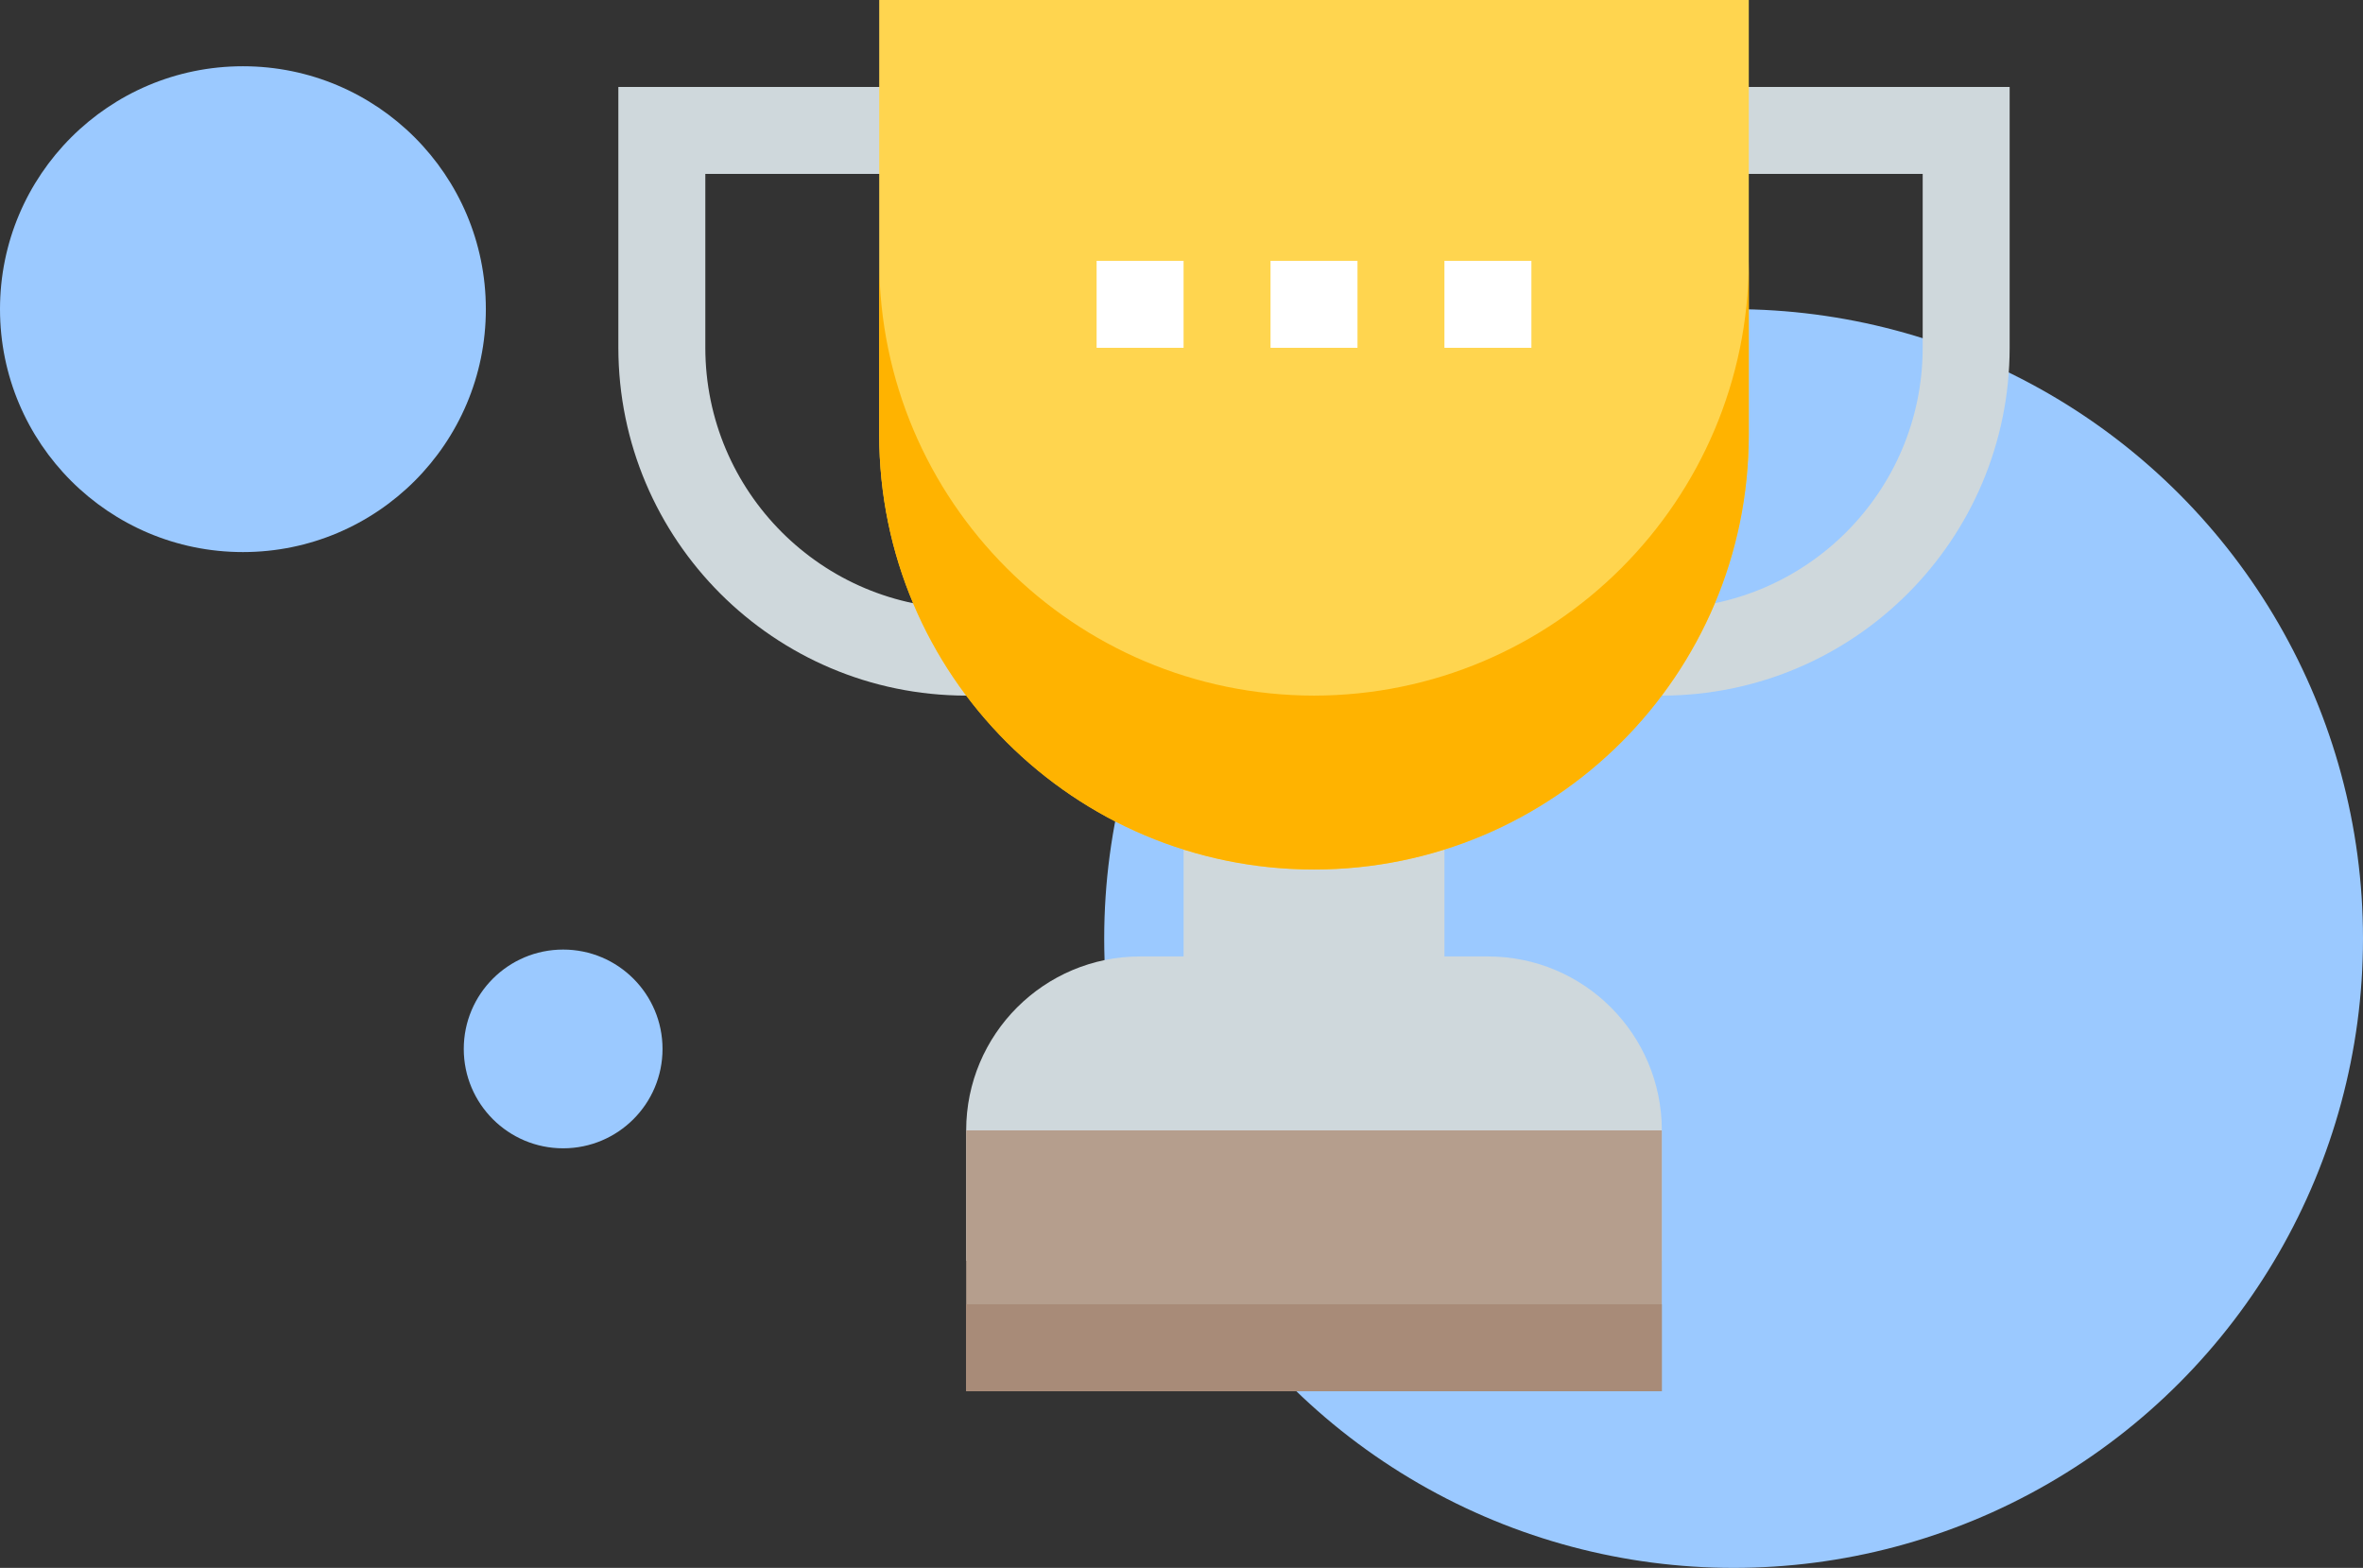 <?xml version="1.0" encoding="UTF-8"?> <svg xmlns="http://www.w3.org/2000/svg" width="107" height="71" viewBox="0 0 107 71" fill="none"><rect x="0" y="0" width="107" height="71" fill="#333333" stroke="none"/><circle cx="25.5" cy="47.5" r="4.5" fill="#9BC9FF"></circle><circle cx="11" cy="14" r="11" fill="#9BC9FF"></circle><circle cx="78.5" cy="42.5" r="28.5" fill="#9BC9FF"></circle><path d="M75.25 57.094H43.75V51.188C43.75 46.838 47.276 43.312 51.625 43.312H53.594V35.438H65.406V43.312H67.375C71.724 43.312 75.25 46.838 75.25 51.188V57.094Z" fill="#CFD8DC"></path><path d="M43.75 51.188H75.25V63H43.75V51.188Z" fill="#B59E8D"></path><path d="M75.25 31.5V27.562C81.771 27.556 87.056 22.271 87.062 15.75V7.875H77.219V3.938H91V15.75C90.99 24.445 83.945 31.49 75.25 31.5Z" fill="#CFD8DC"></path><path d="M43.75 31.5C35.056 31.49 28.01 24.445 28 15.75V3.938H41.781V7.875H31.938V15.75C31.944 22.271 37.229 27.556 43.75 27.562V31.5Z" fill="#CFD8DC"></path><path d="M59.5 39.375C48.632 39.363 39.825 30.555 39.812 19.688V0H79.188V19.688C79.175 30.555 70.368 39.363 59.5 39.375Z" fill="#FFD54F"></path><path d="M49.656 11.812H53.594V15.75H49.656V11.812Z" fill="white"></path><path d="M57.531 11.812H61.469V15.75H57.531V11.812Z" fill="white"></path><path d="M65.406 11.812H69.344V15.75H65.406V11.812Z" fill="white"></path><path d="M59.5 31.5C48.632 31.488 39.825 22.68 39.812 11.812V19.688C39.812 30.561 48.627 39.375 59.5 39.375C70.373 39.375 79.188 30.561 79.188 19.688V11.812C79.175 22.68 70.368 31.488 59.5 31.5Z" fill="#FFB300"></path><path d="M43.75 59.062H75.25V63H43.75V59.062Z" fill="#A88B78"></path></svg> 